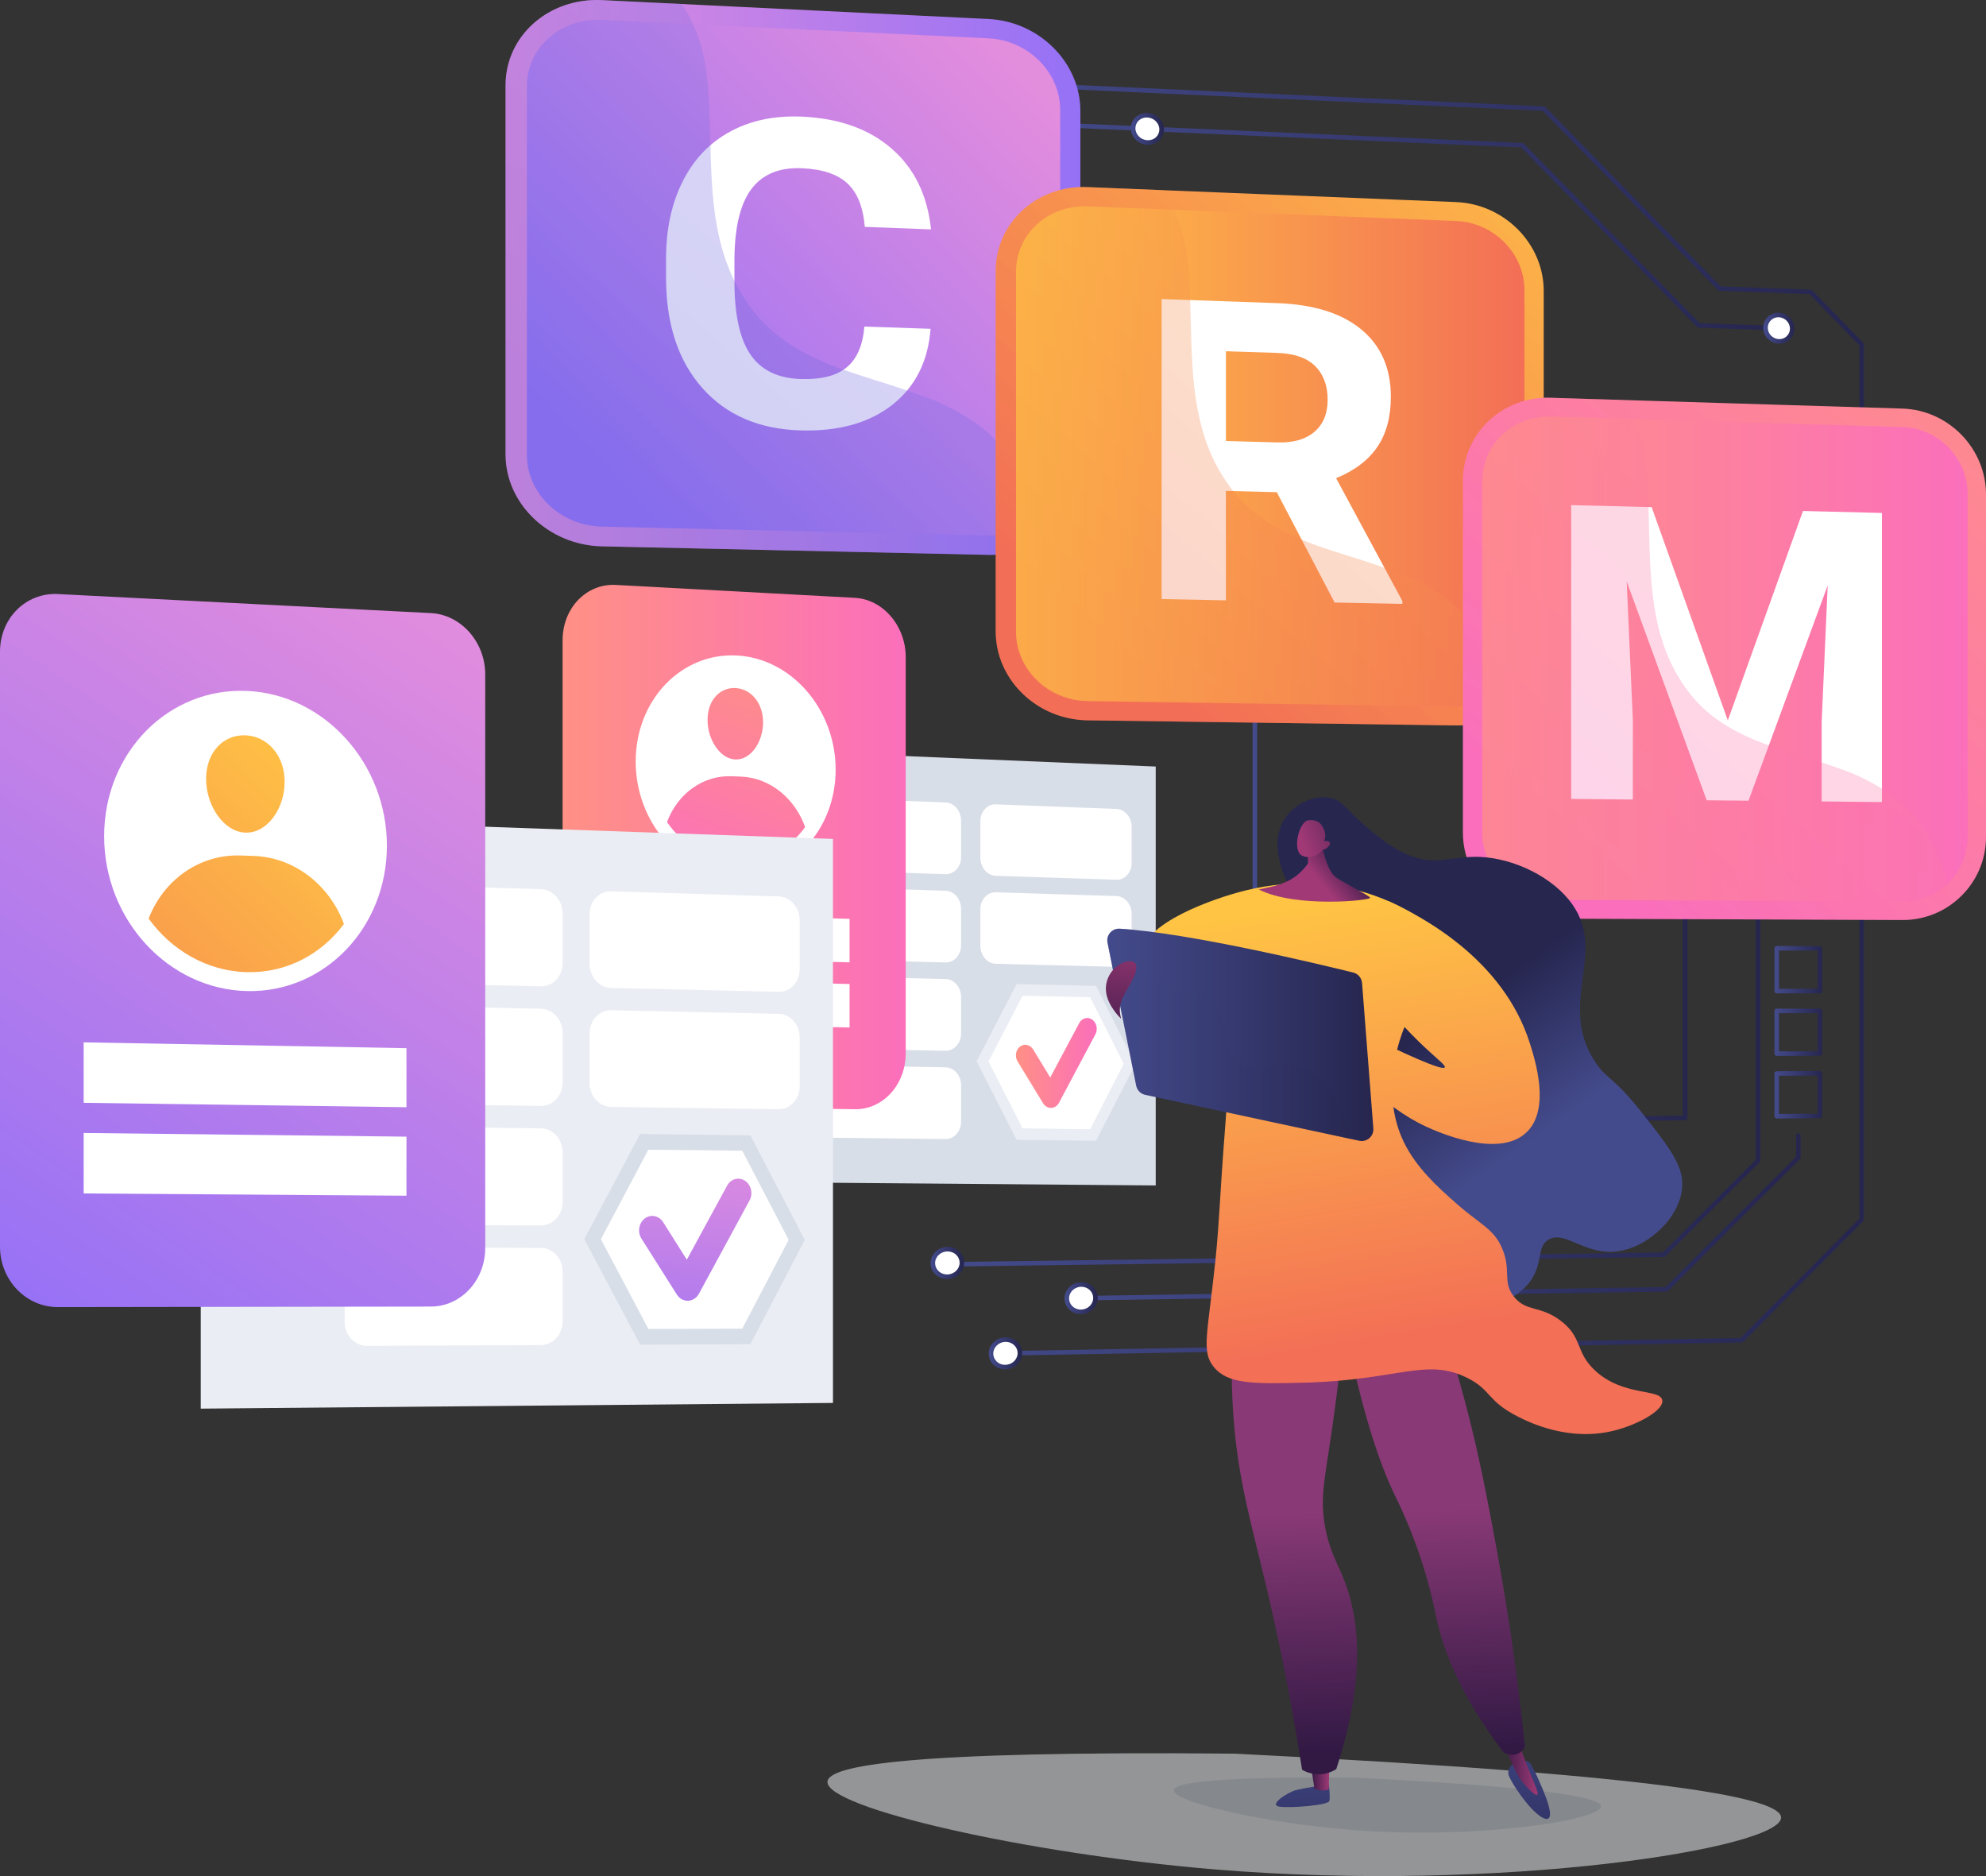 <?xml version="1.0" encoding="UTF-8"?>
<svg xmlns="http://www.w3.org/2000/svg" xmlns:xlink="http://www.w3.org/1999/xlink" viewBox="0 0 757.501 715.417">
  <rect x="0" y="0" width="757.501" height="715.417" fill="#333333" stroke="none"/>
  <defs>
    <style>.cls-1{fill:url(#linear-gradient-15);}.cls-2{fill:url(#linear-gradient-13);}.cls-3{fill:url(#linear-gradient-28);}.cls-4{fill:url(#linear-gradient-2);}.cls-5{fill:url(#linear-gradient-43);}.cls-6{fill:url(#linear-gradient-25);}.cls-7{fill:url(#linear-gradient-10);}.cls-8{fill:url(#linear-gradient-12);}.cls-9{fill:url(#linear-gradient-40);}.cls-10{fill:url(#linear-gradient-22);}.cls-10,.cls-11,.cls-12,.cls-13,.cls-14,.cls-15,.cls-16,.cls-17{mix-blend-mode:multiply;}.cls-10,.cls-11,.cls-13,.cls-16,.cls-17{opacity:.3;}.cls-18{fill:url(#linear-gradient-37);}.cls-11{fill:url(#linear-gradient-16);}.cls-19{fill:#fff;}.cls-20{fill:url(#linear-gradient-39);}.cls-12{fill:url(#linear-gradient-30);}.cls-21{fill:url(#linear-gradient-26);}.cls-22{fill:url(#linear-gradient-4);}.cls-23{fill:url(#linear-gradient-35);}.cls-24{fill:url(#linear-gradient-44);}.cls-25{fill:url(#linear-gradient-3);}.cls-26{fill:url(#linear-gradient-34);}.cls-27{fill:url(#linear-gradient-5);}.cls-28{fill:url(#linear-gradient-38);}.cls-29{fill:url(#linear-gradient-24);}.cls-30{isolation:isolate;}.cls-13{fill:url(#linear-gradient-42);}.cls-31{fill:url(#linear-gradient-33);}.cls-32{fill:url(#linear-gradient-8);}.cls-33{fill:#eaedf3;}.cls-14{fill:url(#linear-gradient-23);}.cls-34{fill:url(#linear-gradient-14);}.cls-35{fill:url(#linear-gradient-29);}.cls-36{fill:url(#linear-gradient-20);}.cls-37{fill:url(#linear-gradient-17);}.cls-38{fill:url(#linear-gradient-7);}.cls-39{fill:#d8dee8;}.cls-15{fill:url(#linear-gradient-27);}.cls-40{fill:url(#linear-gradient-9);}.cls-41{fill:url(#linear-gradient-11);}.cls-16{fill:url(#linear-gradient-19);}.cls-42{fill:url(#linear-gradient-6);}.cls-43{fill:url(#linear-gradient-36);}.cls-44{fill:url(#linear-gradient-21);}.cls-45{fill:url(#linear-gradient-45);}.cls-46{fill:url(#linear-gradient-32);}.cls-47{fill:url(#linear-gradient-41);}.cls-48{fill:url(#linear-gradient);}.cls-49{fill:url(#linear-gradient-31);}.cls-50{opacity:.5;}.cls-51{fill:url(#linear-gradient-18);}.cls-52{fill:#f4f7fa;}</style>
    <linearGradient id="linear-gradient" x1="352.021" y1="273.368" x2="710.934" y2="273.368" gradientUnits="userSpaceOnUse">
      <stop offset="0" stop-color="#444b8c"></stop>
      <stop offset=".996" stop-color="#26264f"></stop>
    </linearGradient>
    <linearGradient id="linear-gradient-2" x1="360.481" y1="393.751" x2="671.436" y2="393.751" xlink:href="#linear-gradient"></linearGradient>
    <linearGradient id="linear-gradient-3" x1="676.82" y1="369.764" x2="695.008" y2="369.764" xlink:href="#linear-gradient"></linearGradient>
    <linearGradient id="linear-gradient-4" x1="676.82" y1="393.629" x2="695.008" y2="393.629" xlink:href="#linear-gradient"></linearGradient>
    <linearGradient id="linear-gradient-5" x1="676.82" y1="417.476" x2="695.008" y2="417.476" xlink:href="#linear-gradient"></linearGradient>
    <linearGradient id="linear-gradient-6" x1="406.025" y1="464.079" x2="686.792" y2="464.079" xlink:href="#linear-gradient"></linearGradient>
    <linearGradient id="linear-gradient-7" x1="477.759" y1="341.041" x2="643.605" y2="341.041" xlink:href="#linear-gradient"></linearGradient>
    <linearGradient id="linear-gradient-8" x1="386.664" y1="86.051" x2="679.367" y2="86.051" xlink:href="#linear-gradient"></linearGradient>
    <linearGradient id="linear-gradient-9" x1="354.932" y1="481.604" x2="367.757" y2="481.604" xlink:href="#linear-gradient"></linearGradient>
    <linearGradient id="linear-gradient-10" x1="406.025" y1="495.044" x2="418.702" y2="495.044" xlink:href="#linear-gradient"></linearGradient>
    <linearGradient id="linear-gradient-11" x1="377.115" y1="516.076" x2="389.876" y2="516.076" xlink:href="#linear-gradient"></linearGradient>
    <linearGradient id="linear-gradient-12" x1="672.533" y1="125.153" x2="684.457" y2="125.153" xlink:href="#linear-gradient"></linearGradient>
    <linearGradient id="linear-gradient-13" x1="431.335" y1="49.136" x2="443.94" y2="49.136" xlink:href="#linear-gradient"></linearGradient>
    <linearGradient id="linear-gradient-14" x1="192.834" y1="105.799" x2="412.074" y2="105.799" gradientUnits="userSpaceOnUse">
      <stop offset=".004" stop-color="#e38ddd"></stop>
      <stop offset="1" stop-color="#9571f6"></stop>
    </linearGradient>
    <linearGradient id="linear-gradient-15" x1="388.438" y1="24.775" x2="226.434" y2="178.022" xlink:href="#linear-gradient-14"></linearGradient>
    <linearGradient id="linear-gradient-16" x1="433.736" y1="-44.951" x2="237.716" y2="178.851" gradientUnits="userSpaceOnUse">
      <stop offset="0" stop-color="#aa80f9"></stop>
      <stop offset=".996" stop-color="#6165d7"></stop>
    </linearGradient>
    <linearGradient id="linear-gradient-17" x1="610.956" y1="29.391" x2="421.814" y2="245.34" gradientUnits="userSpaceOnUse">
      <stop offset="0" stop-color="#ffc444"></stop>
      <stop offset=".996" stop-color="#f36f56"></stop>
    </linearGradient>
    <linearGradient id="linear-gradient-18" x1="387.532" y1="174.047" x2="581.456" y2="174.047" xlink:href="#linear-gradient-17"></linearGradient>
    <linearGradient id="linear-gradient-19" x1="612.489" y1="26.881" x2="421.647" y2="244.772" xlink:href="#linear-gradient-17"></linearGradient>
    <linearGradient id="linear-gradient-20" x1="780.847" y1="110.733" x2="597.055" y2="320.574" gradientUnits="userSpaceOnUse">
      <stop offset="0" stop-color="#ff9085"></stop>
      <stop offset="1" stop-color="#fb6fbb"></stop>
    </linearGradient>
    <linearGradient id="linear-gradient-21" x1="565.391" y1="251.31" x2="750.484" y2="251.31" xlink:href="#linear-gradient-20"></linearGradient>
    <linearGradient id="linear-gradient-22" x1="783.006" y1="107.628" x2="597.009" y2="319.987" xlink:href="#linear-gradient-20"></linearGradient>
    <linearGradient id="linear-gradient-23" x1="214.589" y1="323.009" x2="345.461" y2="323.009" xlink:href="#linear-gradient-20"></linearGradient>
    <linearGradient id="linear-gradient-24" x1="290.463" y1="249.985" x2="256.597" y2="335.329" xlink:href="#linear-gradient-20"></linearGradient>
    <linearGradient id="linear-gradient-25" x1="303.351" y1="257.483" x2="270.369" y2="340.597" xlink:href="#linear-gradient-20"></linearGradient>
    <linearGradient id="linear-gradient-26" x1="387.489" y1="405.345" x2="418.326" y2="405.345" xlink:href="#linear-gradient-20"></linearGradient>
    <linearGradient id="linear-gradient-27" x1="181.335" y1="230.441" x2="-.525" y2="500.455" xlink:href="#linear-gradient-14"></linearGradient>
    <linearGradient id="linear-gradient-28" x1="114.837" y1="276.14" x2="-41.38" y2="439.458" xlink:href="#linear-gradient-17"></linearGradient>
    <linearGradient id="linear-gradient-29" x1="140.51" y1="300.696" x2="-15.708" y2="464.014" gradientUnits="userSpaceOnUse">
      <stop offset="0" stop-color="#ffc444"></stop>
      <stop offset=".155" stop-color="#fdb747"></stop>
      <stop offset=".996" stop-color="#f36f56"></stop>
    </linearGradient>
    <linearGradient id="linear-gradient-30" x1="268.533" y1="432.356" x2="256.916" y2="535.249" xlink:href="#linear-gradient-14"></linearGradient>
    <linearGradient id="linear-gradient-31" x1="494.91" y1="649.976" x2="499.672" y2="735.692" xlink:href="#linear-gradient"></linearGradient>
    <linearGradient id="linear-gradient-32" x1="499.904" y1="677.464" x2="507.035" y2="677.464" gradientUnits="userSpaceOnUse">
      <stop offset="0" stop-color="#311944"></stop>
      <stop offset="1" stop-color="#a03976"></stop>
    </linearGradient>
    <linearGradient id="linear-gradient-33" x1="581.101" y1="645.188" x2="585.862" y2="730.903" xlink:href="#linear-gradient"></linearGradient>
    <linearGradient id="linear-gradient-34" x1="572.309" y1="673.067" x2="586.491" y2="673.067" xlink:href="#linear-gradient-32"></linearGradient>
    <linearGradient id="linear-gradient-35" x1="496.077" y1="668.875" x2="493.696" y2="576.812" gradientUnits="userSpaceOnUse">
      <stop offset="0" stop-color="#311944"></stop>
      <stop offset="1" stop-color="#893976"></stop>
    </linearGradient>
    <linearGradient id="linear-gradient-36" x1="549.013" y1="667.506" x2="546.632" y2="575.443" xlink:href="#linear-gradient-35"></linearGradient>
    <linearGradient id="linear-gradient-37" x1="581.51" y1="437.056" x2="548.176" y2="389.834" xlink:href="#linear-gradient"></linearGradient>
    <linearGradient id="linear-gradient-38" x1="517.2" y1="341.66" x2="544.713" y2="509.914" xlink:href="#linear-gradient-17"></linearGradient>
    <linearGradient id="linear-gradient-39" x1="545.537" y1="337.026" x2="573.05" y2="505.281" xlink:href="#linear-gradient-17"></linearGradient>
    <linearGradient id="linear-gradient-40" x1="539.846" y1="337.957" x2="567.359" y2="506.211" xlink:href="#linear-gradient-17"></linearGradient>
    <linearGradient id="linear-gradient-41" x1="422.339" y1="394.623" x2="523.838" y2="394.623" xlink:href="#linear-gradient"></linearGradient>
    <linearGradient id="linear-gradient-42" x1="422.339" y1="394.23" x2="515.248" y2="394.23" xlink:href="#linear-gradient"></linearGradient>
    <linearGradient id="linear-gradient-43" x1="421.118" y1="405.868" x2="431.435" y2="353.222" xlink:href="#linear-gradient-32"></linearGradient>
    <linearGradient id="linear-gradient-44" x1="-149.994" y1="143.712" x2="-155.55" y2="158.526" gradientTransform="translate(718.899 279.051) rotate(30.311)" xlink:href="#linear-gradient-32"></linearGradient>
    <linearGradient id="linear-gradient-45" x1="-151.886" y1="124.96" x2="-170.668" y2="148.24" gradientTransform="translate(718.899 279.051) rotate(30.311)" xlink:href="#linear-gradient-32"></linearGradient>
  </defs>
  <g class="cls-30">
    <g id="Layer_1">
      <g id="AI-Driven_CRM">
        <g class="cls-50">
          <path class="cls-52" d="M470.842,668.724c-125.264-1.141-154.693,4.6-155.231,10.653-.886,9.976,76.091,27.533,147.621,33.481,109.364,9.094,216.325-8.09,216.105-19.784-.131-6.945-38.136-15.902-208.495-24.35Z"></path>
          <path class="cls-39" d="M517.268,677.908c-56.114-.511-69.297,2.061-69.537,4.772-.397,4.469,34.086,12.334,66.129,14.998,48.991,4.074,96.906-3.624,96.807-8.863-.059-3.111-17.084-7.124-93.398-10.908Z"></path>
        </g>
        <path class="cls-48" d="M383.5,516.944c-.472,0-.859-.378-.868-.852-.009-.479.373-.875.853-.884l280.432-5.007,45.281-45.515V131.712l-19.016-19.539-34.312-1.259c-.222-.008-.433-.101-.589-.261l-66.859-68.388-235.572-10.739c-.479-.022-.85-.428-.828-.907.023-.478.437-.834.907-.828l235.914,10.755c.22.01.428.103.581.261l66.856,68.385,34.313,1.258c.223.008.434.102.59.262l19.505,20.041c.158.162.246.379.246.605v333.686c0,.23-.091.45-.253.612l-45.782,46.018c-.159.16-.375.252-.6.256l-280.785,5.013h-.015Z"></path>
        <path class="cls-4" d="M361.349,482.995c-.474,0-.862-.381-.868-.856-.007-.479.377-.873.856-.88l272.861-3.647,35.501-35.384v-136.854c0-.479.389-.868.868-.868s.868.389.868.868v137.214c0,.231-.092.452-.255.615l-36.005,35.887c-.159.159-.375.25-.601.253l-273.214,3.652h-.012Z"></path>
        <path class="cls-25" d="M694.14,378.788h0l-16.451-.004c-.479,0-.868-.389-.868-.868v-16.309c0-.231.092-.452.255-.615.163-.163.384-.254.613-.254h.002l16.451.041c.479.001.866.389.866.868v16.273c0,.23-.092.451-.254.614-.163.163-.384.254-.614.254ZM678.556,377.048l14.715.004v-14.539l-14.715-.036v14.571Z"></path>
        <path class="cls-22" d="M677.688,402.658c-.23,0-.45-.091-.613-.253-.164-.163-.255-.384-.255-.615v-16.309c0-.479.389-.868.867-.868l16.451-.013h.001c.23,0,.451.091.613.254.163.163.255.384.255.614v16.273c0,.478-.387.867-.865.868l-16.451.049h-.003ZM694.14,401.741h.007-.007ZM678.556,386.348v14.571l14.715-.044v-14.539l-14.715.011Z"></path>
        <path class="cls-27" d="M677.688,426.532c-.229,0-.449-.091-.612-.252-.164-.163-.256-.385-.256-.616v-16.309c0-.478.386-.866.864-.868l16.451-.066h.004c.23,0,.45.091.613.253.164.163.255.384.255.615v16.273c0,.477-.386.865-.863.868l-16.451.103h-.005ZM694.14,425.561h.007-.007ZM678.556,410.219v14.571l14.715-.092v-14.539l-14.715.059Z"></path>
        <path class="cls-42" d="M406.893,495.995c-.474,0-.861-.38-.868-.855-.007-.479.375-.874.855-.881l228.385-3.461,49.791-49.722v-8.043c0-.479.389-.868.868-.868s.868.389.868.868v8.403c0,.23-.092.452-.255.614l-50.294,50.225c-.159.159-.375.25-.6.254l-228.736,3.466h-.013Z"></path>
        <path class="cls-38" d="M478.627,428.259c-.229,0-.449-.091-.612-.252-.164-.163-.256-.385-.256-.616v-172.7c0-.233.093-.456.259-.619.167-.163.405-.253.624-.249l164.11,2.727c.474.008.854.394.854.868v168.939c0,.477-.386.865-.862.868l-164.11,1.035h-.006ZM479.495,255.573v170.944l162.374-1.024v-167.222l-162.374-2.698ZM642.736,426.356h.007-.007Z"></path>
        <path class="cls-32" d="M678.5,126.021c-.01,0-.02,0-.031-0l-30.542-1.061c-.223-.008-.434-.101-.59-.26l-67.137-68.471-192.706-8.413c-.479-.021-.851-.426-.83-.905.02-.479.428-.842.905-.829l193.048,8.428c.22.009.428.102.582.259l67.134,68.467,30.195,1.049c.479.017.854.419.838.898-.016.469-.402.838-.867.838Z"></path>
        <path class="cls-19" d="M366.889,481.53c0,2.901-2.479,5.288-5.54,5.331-3.063.043-5.548-2.278-5.548-5.183s2.485-5.292,5.548-5.331c3.061-.039,5.54,2.282,5.54,5.183Z"></path>
        <path class="cls-40" d="M361.264,487.729c-1.736,0-3.349-.65-4.553-1.837-1.147-1.132-1.78-2.629-1.78-4.215,0-3.373,2.873-6.154,6.406-6.199,1.756-.01,3.419.631,4.641,1.839,1.147,1.131,1.778,2.628,1.778,4.213,0,3.369-2.869,6.149-6.396,6.199-.033 0-.065.001-.097.001ZM361.425,477.214c-.022,0-.044,0-.066 0-2.587.033-4.692,2.035-4.692,4.463,0,1.118.448,2.176,1.262,2.979.892.879,2.071,1.352,3.406,1.336,2.583-.036,4.684-2.038,4.684-4.463,0-1.117-.448-2.175-1.261-2.977-.876-.864-2.058-1.339-3.335-1.339Z"></path>
        <path class="cls-19" d="M417.834,494.961c0,2.882-2.446,5.257-5.466,5.305-3.022.048-5.474-2.253-5.474-5.139s2.452-5.261,5.474-5.305c3.02-.044,5.466,2.257,5.466,5.139Z"></path>
        <path class="cls-7" d="M412.272,501.134c-1.703,0-3.289-.639-4.474-1.806-1.144-1.125-1.773-2.618-1.773-4.202,0-3.354,2.839-6.122,6.33-6.173,1.718-.021,3.368.617,4.577,1.808,1.142,1.125,1.77,2.616,1.77,4.199,0,3.349-2.836,6.118-6.321,6.173-.036 0-.073.001-.108.001ZM412.452,490.689c-.024,0-.048 0-.073.001-2.547.037-4.618,2.027-4.618,4.437,0,1.115.446,2.168,1.255,2.965.876.863,2.068,1.321,3.337,1.306,2.543-.04,4.612-2.03,4.612-4.437,0-1.114-.445-2.167-1.253-2.962-.858-.846-2.013-1.309-3.26-1.309Z"></path>
        <path class="cls-19" d="M389.008,515.977c0,2.893-2.465,5.284-5.508,5.34-3.045.057-5.516-2.246-5.516-5.143s2.471-5.288,5.516-5.34c3.043-.052,5.508,2.251,5.508,5.144Z"></path>
        <path class="cls-41" d="M383.387,522.187c-1.712,0-3.304-.639-4.495-1.807-1.146-1.126-1.778-2.619-1.778-4.205,0-3.363,2.857-6.148,6.369-6.208,1.764-.025,3.398.613,4.616,1.81,1.145,1.125,1.775,2.617,1.775,4.202,0,3.358-2.853,6.143-6.36,6.208-.043.001-.085.001-.128.001ZM383.602,511.701c-.029,0-.058,0-.088.001-2.571.044-4.663,2.05-4.663,4.472,0,1.117.447,2.17,1.258,2.966.885.868,2.053,1.339,3.374,1.309,2.567-.048,4.656-2.054,4.656-4.472,0-1.115-.446-2.168-1.256-2.964-.863-.848-2.026-1.313-3.282-1.313Z"></path>
        <path class="cls-19" d="M683.59,125.33c0,2.781-2.278,4.958-5.09,4.862-2.814-.096-5.098-2.431-5.098-5.216s2.283-4.962,5.098-4.862c2.812.1,5.09,2.435,5.09,5.216Z"></path>
        <path class="cls-8" d="M678.679,131.064c-.07,0-.14-.002-.21-.004-3.273-.112-5.936-2.841-5.936-6.084,0-1.573.617-3.036,1.738-4.118,1.137-1.097,2.661-1.664,4.259-1.612,3.268.116,5.928,2.845,5.928,6.084,0,1.572-.616,3.033-1.735,4.115-1.084,1.048-2.513,1.619-4.043,1.619ZM678.313,120.978c-1.076,0-2.078.398-2.836,1.129-.778.752-1.207,1.77-1.207,2.868,0,2.318,1.911,4.269,4.26,4.349,1.128.041,2.195-.362,2.987-1.129.778-.751,1.206-1.769,1.206-2.866,0-2.315-1.908-4.265-4.253-4.348-.052-.002-.104-.003-.156-.003Z"></path>
        <path class="cls-19" d="M443.072,49.374c0,2.872-2.43,5.096-5.43,4.968-3.002-.129-5.438-2.566-5.438-5.442s2.436-5.1,5.438-4.967c3,.133,5.43,2.569,5.43,5.442Z"></path>
        <path class="cls-2" d="M437.894,55.215c-.097,0-.193-.002-.29-.006-3.457-.149-6.269-2.979-6.269-6.31,0-1.587.631-3.065,1.776-4.16,1.209-1.156,2.828-1.75,4.569-1.674,3.452.153,6.26,2.984,6.26,6.309,0,1.585-.63,3.062-1.774,4.158-1.139,1.092-2.647,1.684-4.272,1.684ZM437.383,44.794c-1.175,0-2.259.422-3.071,1.199-.8.765-1.241,1.797-1.241,2.906,0,2.413,2.067,4.466,4.607,4.575,1.256.047,2.424-.371,3.287-1.196.798-.765,1.238-1.796,1.238-2.904,0-2.41-2.063-4.462-4.601-4.574-.073-.003-.147-.005-.22-.005Z"></path>
        <path class="cls-34" d="M229.575,208.34c-20.216-.446-36.741-16.174-36.741-35.058V32.503C192.834,13.618,209.359-.939,229.575.047l147.465,7.196c19.357.945,35.033,16.642,35.033,34.998v136.832c0,18.355-15.676,32.943-35.033,32.516l-147.465-3.25Z"></path>
        <path class="cls-1" d="M377.04,14.621l-147.465-7.053c-15.772-.754-28.605,10.57-28.605,25.296v140.632c0,14.726,12.833,26.96,28.605,27.323l147.465,3.392c15.119.348,27.332-10.999,27.332-25.342V41.899c0-14.343-12.213-26.555-27.332-27.278Z"></path>
        <path class="cls-19" d="M354.936,125.379c-.952,12.423-5.808,22.079-14.583,28.98-8.797,6.917-20.421,10.179-34.896,9.774-15.896-.445-28.445-5.841-37.617-16.206-9.193-10.388-13.797-24.424-13.797-42.087v-7.167c0-11.274,2.123-21.123,6.367-29.541,4.239-8.407,10.289-14.735,18.142-18.98,7.835-4.237,16.92-6.127,27.245-5.678,14.249.62,25.689,4.706,34.345,12.245,8.636,7.523,13.619,17.772,14.961,30.753l-25.25-.964c-.62-7.52-2.83-13.043-6.635-16.575-3.808-3.533-9.613-5.462-17.422-5.782-8.507-.348-14.886,2.263-19.124,7.837-4.244,5.582-6.425,14.419-6.538,26.506v8.829c0,12.628,2.038,21.924,6.111,27.883,4.068,5.954,10.476,9.061,19.211,9.328,7.866.24,13.728-1.27,17.593-4.531,3.86-3.256,6.071-8.41,6.635-15.463l25.251.839Z"></path>
        <path class="cls-11" d="M393.093,188.709c-2.56-7.213-6.722-13.802-11.503-18.975-5.208-5.635-8.748-8.339-15.331-12.087-6.761-3.849-10.465-5.266-17.675-7.817-6.978-2.469-14.082-4.614-21.15-6.901-14.692-4.752-28.902-10.868-38.887-22.832-21.125-25.316-16.127-57.569-18.502-87.017-.609-7.554-1.969-15.36-5.343-23.093-1.325-3.037-2.913-5.824-4.699-8.454L229.575.047c-20.216-.987-36.741,13.571-36.741,32.455v140.779c0,18.885,16.525,34.612,36.741,35.058l147.465,3.25c7.665.169,14.745-2.022,20.507-5.858-1.179-5.744-2.482-11.463-4.455-17.022Z"></path>
        <path class="cls-37" d="M414.79,274.683c-19.264-.267-35.009-15.481-35.009-33.914V103.356c0-18.433,15.745-32.79,35.009-32.008l140.594,5.709c18.465.75,33.42,15.943,33.42,33.871v133.651c0,17.928-14.955,32.307-33.42,32.052l-140.594-1.946Z"></path>
        <path class="cls-51" d="M555.383,84.262l-140.594-5.573c-15.03-.596-27.257,10.573-27.257,24.947v137.274c0,14.375,12.227,26.209,27.257,26.432l140.594,2.082c14.422.214,26.073-10.971,26.073-24.98V110.661c0-14.009-11.651-25.828-26.073-26.399Z"></path>
        <path class="cls-19" d="M486.999,187.689l-19.415-.496v41.741l-24.512-.49v-114.395l44.089,1.548c13.91.488,24.603,3.849,32.109,10.072,7.49,6.212,11.229,14.748,11.229,25.621,0,7.715-1.722,14.098-5.169,19.154-3.45,5.062-8.686,9.029-15.712,11.904l25.284,46.846v1.087l-25.848-.517-22.055-42.075ZM467.584,168.163l19.658.551c6.098.171,10.813-1.191,14.152-4.086,3.334-2.891,5.001-6.959,5.001-12.206,0-5.349-1.572-9.606-4.718-12.773-3.149-3.168-7.986-4.86-14.515-5.073l-19.577-.638v34.223Z"></path>
        <path class="cls-16" d="M570.696,254.15c-2.442-7.024-6.412-13.424-10.973-18.435-4.968-5.459-8.344-8.07-14.623-11.675-6.448-3.702-9.98-5.054-16.857-7.484-6.654-2.351-13.429-4.386-20.169-6.559-14.008-4.515-27.557-10.365-37.076-21.962-20.138-24.535-15.373-56.069-17.638-84.799-.581-7.37-1.877-14.979-5.093-22.499-1.263-2.953-2.777-5.66-4.479-8.212l-28.999-1.177c-19.264-.782-35.009,13.575-35.009,32.008v137.414c0,18.433,15.745,33.648,35.009,33.914l140.594,1.946c7.311.101,14.065-2.098,19.562-5.892-1.124-5.6-2.367-11.175-4.25-16.588Z"></path>
        <path class="cls-36" d="M591.395,350.288c-18.378-.073-33.397-14.78-33.397-32.782v-134.205c0-18.003,15.019-32.187,33.397-31.622l134.192,4.126c17.632.542,31.915,15.235,31.915,32.756v130.614c0,17.521-14.283,31.719-31.915,31.648l-134.192-.535Z"></path>
        <path class="cls-44" d="M725.586,162.846l-134.192-3.996c-14.338-.427-26.003,10.607-26.003,24.646v134.072c0,14.04,11.664,25.479,26.003,25.55l134.192.664c13.772.068,24.898-10.975,24.898-24.666v-130.74c0-13.691-11.126-25.12-24.898-25.53Z"></path>
        <path class="cls-19" d="M629.976,193.392l29.048,81.335,28.667-79.877,30.119.761v110.243l-22.988-.233v-30.23l2.298-52.132-30.214,82.079-15.937-.162-30.519-83.482,2.345,52.668v30.528l-23.513-.239v-112.035l30.693.775Z"></path>
        <path class="cls-10" d="M740.208,328.706c-2.332-6.84-6.123-13.055-10.478-17.907-4.744-5.285-7.967-7.804-13.962-11.264-6.157-3.553-9.529-4.84-16.094-7.146-6.353-2.232-12.82-4.153-19.255-6.209-13.372-4.272-26.304-9.853-35.389-21.087-19.218-23.766-14.671-54.619-16.832-82.661-.554-7.193-1.791-14.613-4.86-21.926-1.205-2.872-2.65-5.5-4.274-7.976l-27.669-.851c-18.378-.565-33.397,13.619-33.397,31.622v134.205c0,18.003,15.019,32.709,33.397,32.782l134.192.535c6.981.028,13.431-2.187,18.68-5.948-1.074-5.462-2.261-10.898-4.059-16.169Z"></path>
        <polygon class="cls-39" points="440.815 452.048 268.423 450.64 268.423 285.112 440.815 292.308 440.815 452.048"></polygon>
        <path class="cls-19" d="M360.627,305.995l-47.272-1.807c-3.349-.128-6.068,2.781-6.068,6.497v14.195c0,3.716,2.719,6.818,6.068,6.927l47.272,1.54c3.28.107,5.936-2.783,5.936-6.455v-14.023c0-3.671-2.656-6.749-5.936-6.874Z"></path>
        <path class="cls-19" d="M360.627,339.666l-47.272-1.478c-3.349-.105-6.068,2.823-6.068,6.539v14.195c0,3.716,2.719,6.799,6.068,6.885l47.272,1.21c3.28.084,5.936-2.825,5.936-6.496v-14.023c0-3.671-2.656-6.731-5.936-6.833Z"></path>
        <path class="cls-19" d="M360.627,407.007l-47.272-.82c-3.349-.058-6.068,2.908-6.068,6.624v14.195c0,3.716,2.719,6.761,6.068,6.8l47.272.553c3.28.038,5.936-2.907,5.936-6.579v-14.023c0-3.671-2.656-6.693-5.936-6.75Z"></path>
        <path class="cls-19" d="M360.627,373.337l-47.272-1.149c-3.349-.081-6.068,2.865-6.068,6.581v14.195c0,3.716,2.719,6.78,6.068,6.843l47.272.881c3.28.061,5.936-2.866,5.936-6.537v-14.023c0-3.671-2.656-6.712-5.936-6.792Z"></path>
        <path class="cls-19" d="M425.847,308.488l-46-1.758c-3.259-.125-5.904,2.746-5.904,6.412v14.002c0,3.666,2.645,6.724,5.904,6.83l46,1.498c3.192.104,5.777-2.748,5.777-6.37v-13.834c0-3.622-2.585-6.657-5.777-6.779Z"></path>
        <path class="cls-19" d="M425.847,341.704l-46-1.438c-3.259-.102-5.904,2.787-5.904,6.453v14.002c0,3.666,2.645,6.705,5.904,6.789l46,1.178c3.192.082,5.777-2.789,5.777-6.41v-13.834c0-3.622-2.585-6.639-5.777-6.739Z"></path>
        <path class="cls-14" d="M326.06,422.99l-91.175-1.271c-11.189-.156-20.297-10.201-20.297-22.436v-155.174c0-12.235,9.108-21.661,20.297-21.057l91.175,4.92c10.734.579,19.401,10.705,19.401,22.618v151.099c0,11.913-8.667,21.45-19.401,21.301Z"></path>
        <path class="cls-19" d="M318.735,293.492c0,23.022-16.869,41.147-37.839,40.478-21.151-.675-38.431-20.181-38.431-43.563s17.28-41.49,38.431-40.454c20.97,1.028,37.839,20.517,37.839,43.539Z"></path>
        <path class="cls-29" d="M291.055,275.445c0,7.507-4.727,14.41-10.57,14.171-5.857-.24-10.615-7.562-10.615-15.101s4.758-12.415,10.615-12.143c5.843.272,10.57,5.566,10.57,13.073Z"></path>
        <path class="cls-6" d="M282.638,296.146l-3.486-.138c-11.191-.443-20.798,6.818-24.734,17.485,6.155,8.911,15.741,14.827,26.478,15.181,10.691.353,20.157-4.888,26.197-13.291-3.859-10.849-13.329-18.797-24.454-19.237Z"></path>
        <polygon class="cls-19" points="324.046 366.974 236.974 364.76 236.974 347.883 324.046 350.392 324.046 366.974"></polygon>
        <polygon class="cls-19" points="324.046 391.82 236.974 390.05 236.974 373.173 324.046 375.239 324.046 391.82"></polygon>
        <polygon class="cls-33" points="418.047 375.977 387.771 375.249 372.489 404.69 387.771 434.676 418.047 435.03 433.043 405.772 418.047 375.977"></polygon>
        <polygon class="cls-19" points="390.034 430.29 377.04 404.771 390.034 379.716 415.811 380.312 428.597 405.692 415.811 430.615 390.034 430.29"></polygon>
        <path class="cls-21" d="M400.808,422.493c-1.18-.017-2.291-.685-2.967-1.796l-9.705-15.93c-1.142-1.875-.733-4.413.913-5.669,1.644-1.253,3.902-.751,5.042,1.124l6.489,10.671,11.077-20.78c1.017-1.906,3.22-2.489,4.921-1.304,1.7,1.185,2.255,3.689,1.242,5.594l-13.914,26.148c-.628,1.18-1.748,1.911-2.974,1.941-.042.001-.083.001-.124.001Z"></path>
        <polygon class="cls-33" points="317.706 534.985 76.565 537.163 76.565 311.463 317.706 319.911 317.706 534.985"></polygon>
        <path class="cls-19" d="M206.296,339.077l-66.292-2.016c-4.714-.143-8.543,3.836-8.543,8.889v19.3c0,5.053,3.828,9.237,8.543,9.346l66.292,1.524c4.583.105,8.292-3.839,8.292-8.809v-18.983c0-4.97-3.709-9.112-8.292-9.251Z"></path>
        <path class="cls-19" d="M206.296,384.678l-66.292-1.411c-4.714-.1-8.543,3.914-8.543,8.967v19.3c0,5.053,3.828,9.202,8.543,9.268l66.292.919c4.583.064,8.292-3.915,8.292-8.884v-18.983c0-4.97-3.709-9.078-8.292-9.175Z"></path>
        <path class="cls-19" d="M206.296,475.879l-66.292-.2c-4.714-.014-8.543,4.07-8.543,9.123v19.3c0,5.053,3.828,9.133,8.543,9.112l66.292-.292c4.583-.02,8.292-4.066,8.292-9.036v-18.983c0-4.97-3.709-9.01-8.292-9.024Z"></path>
        <path class="cls-19" d="M206.296,430.279l-66.292-.805c-4.714-.057-8.543,3.992-8.543,9.045v19.3c0,5.053,3.828,9.168,8.543,9.19l66.292.313c4.583.022,8.292-3.99,8.292-8.96v-18.983c0-4.97-3.709-9.044-8.292-9.099Z"></path>
        <path class="cls-19" d="M297.008,341.836l-63.89-1.943c-4.542-.138-8.231,3.77-8.231,8.73v18.944c0,4.96,3.688,9.066,8.231,9.17l63.89,1.469c4.418.102,7.994-3.773,7.994-8.652v-18.639c0-4.88-3.576-8.944-7.994-9.079Z"></path>
        <path class="cls-19" d="M297.008,386.608l-63.89-1.359c-4.542-.097-8.231,3.845-8.231,8.805v18.944c0,4.96,3.688,9.032,8.231,9.095l63.89.885c4.418.061,7.994-3.846,7.994-8.725v-18.639c0-4.88-3.576-8.912-7.994-9.006Z"></path>
        <path class="cls-15" d="M164.371,498.239l-142.293.207c-12.17.018-22.078-10.313-22.078-23.074v-226.863c0-12.761,9.908-22.6,22.078-21.979l142.293,7.267c11.457.585,20.707,11.034,20.707,23.341v218.787c0,12.307-9.25,22.297-20.707,22.314Z"></path>
        <path class="cls-19" d="M147.571,322.482c0,31.275-23.749,56.103-53.355,55.448-29.953-.663-54.494-27.101-54.494-59.044s24.541-56.744,54.494-55.41c29.606,1.319,53.355,27.731,53.355,59.006Z"></path>
        <path class="cls-3" d="M108.571,298.139c0,10.219-6.676,19.653-14.935,19.372-8.286-.281-15.023-10.227-15.023-20.506s6.737-16.95,15.023-16.608c8.259.341,14.935,7.524,14.935,17.743Z"></path>
        <path class="cls-35" d="M96.68,326.388l-4.93-.159c-15.84-.511-29.46,9.477-35.047,24.074,8.733,12.095,22.319,20.054,37.513,20.412,15.104.356,28.459-6.884,36.97-18.375-5.437-14.715-18.793-25.445-34.506-25.951Z"></path>
        <polygon class="cls-19" points="155.036 422.223 31.911 420.546 31.911 397.48 155.036 399.707 155.036 422.223"></polygon>
        <polygon class="cls-19" points="155.036 455.963 31.911 455.11 31.911 432.043 155.036 433.446 155.036 455.963"></polygon>
        <polygon class="cls-39" points="286.205 432.928 244.155 432.431 222.858 472.515 244.155 512.755 286.205 512.57 306.964 472.825 286.205 432.928"></polygon>
        <polygon class="cls-19" points="247.304 506.778 229.206 472.538 247.304 438.432 283.106 438.812 300.814 472.803 283.106 506.663 247.304 506.778"></polygon>
        <path class="cls-12" d="M262.285,496.018c-1.64.002-3.183-.878-4.123-2.364l-13.499-21.331c-1.59-2.513-1.02-5.952,1.271-7.678,2.288-1.724,5.428-1.086,7.014,1.425l9.019,14.289,15.377-28.254c1.41-2.59,4.465-3.414,6.824-1.844,2.356,1.569,3.126,4.936,1.721,7.523l-19.302,35.549c-.872,1.606-2.427,2.616-4.13,2.682-.058.002-.115.003-.172.003Z"></path>
        <path class="cls-49" d="M506.839,680.455s.596,4.738.196,6.326c-.4,1.588-14.177,2.735-18.853,2.183-4.676-.552,2.785-5.329,5.765-6.225,2.979-.896,12.892-2.284,12.892-2.284Z"></path>
        <path class="cls-46" d="M499.904,672.551l1.452,9.506s3.703,1.665,5.483.02l.196-9.951-7.131.425Z"></path>
        <path class="cls-31" d="M577.567,672.126s-2.923,2.169-2.144,4.767c.779,2.598,7.6,13.007,12.461,15.961,4.861,2.955,3.337-3.201,1.923-7.034-1.415-3.834-5.029-12.278-6.44-13.694-1.411-1.415-5.8,0-5.8,0Z"></path>
        <path class="cls-26" d="M572.309,661.682c1.413,3.939,2.772,7.177,3.835,9.566,2.352,5.284,3.638,7.267,5.093,8.986,1.27,1.497,4.275,4.692,5.083,4.16.821-.539-1.379-4.424-5.617-15.8-.616-1.651-2.559-6.912-2.559-6.912h-5.835Z"></path>
        <path class="cls-23" d="M471.053,497.099c-1.008,9.9-1.976,25.266-.529,43.916,1.885,24.298,6.744,39.673,12.836,65.58,3.724,15.833,8.741,39.135,13.282,68.279,1.054.603,4.153,2.189,8.143,1.597,2.234-.332,3.905-1.22,4.892-1.858,11.913-36.403,8.395-58.961,2.645-73.016-2.45-5.991-5.422-10.717-7.01-19.927-2.101-12.184.497-18.995,4.202-47.218,2.641-20.116,2.184-23.225.427-26.242-7.024-12.062-28.509-11.826-38.889-11.111Z"></path>
        <path class="cls-43" d="M512.058,501.332c7.298,37.689,14.461,57.484,19.881,68.68,1.337,2.761,5.797,11.669,10.013,24.441,3.733,11.305,5.288,19.621,6.085,23.281,2.516,11.553,8.735,28.421,25.467,50.545.209.122,3.062,1.736,5.789.298,1.38-.729,2.069-1.89,2.342-2.43-2.187-21.153-4.698-38.928-6.878-52.646-.457-2.877-2.471-15.466-5.63-32.097-1.236-6.509-3.047-16.045-5.217-25.84-2.701-12.198-6.843-28.792-13.228-48.676-12.875-1.852-25.75-3.703-38.624-5.556Z"></path>
        <path class="cls-18" d="M505.841,352.257c-4.139-3.826-12.057-8.236-16.028-18.488-1.196-3.086-5.431-14.021.817-22.385,3.708-4.965,10.596-8.337,16.667-7.143,5.188,1.02,5.999,4.633,14.815,11.905,3.431,2.83,8.947,7.38,15.085,9.909,10.517,4.334,16.835.256,27.394.721,12.971.572,28.039,7.811,35.299,18.338,12.886,18.683-5.78,37.636,8.333,59.524,4.625,7.171,6.904,5.563,17.857,19.444,10.968,13.9,16.452,20.849,15.476,29.365-1.354,11.819-14.085,23.11-26.073,23.878-11.711.75-19.155-8.463-25.117-4.433-4.243,2.868-1.817,8.446-6.324,15.15-5.81,8.643-17.229,10.366-19.073,10.643-17.117,2.582-40.197-17.49-50-41.27-17.676-42.882,13.374-84.36-9.127-105.159Z"></path>
        <path class="cls-28" d="M435.603,364.162c-.116-11.97,27.074-21.536,39.516-24.617,19.353-4.795,34.85-1.784,38.615-.988,24.136,5.114,39.167,19.597,44.825,25.684-4.633,3.017-17.417,12.221-23.749,29.683-1.97,5.433-7.79,24.006.533,41.403,4.796,10.024,13.279,17.55,19.722,23.267,9.664,8.573,14.669,9.891,17.909,17.572,3.528,8.364-.027,12.443,4.355,18.169,4.706,6.149,10.219,3.291,18.195,9.51,8.171,6.369,5.263,11.612,12.698,18.651,10.804,10.227,25.127,6.906,25.794,11.508.574,3.959-9.605,9.33-18.254,11.508-17.127,4.314-32.066-2.927-36.508-5.159-12.299-6.179-10.175-10.178-19.551-14.889-15.702-7.887-26.432.89-62.195,1.794-19.366.49-29.159.6-34.524-5.952-4.899-5.985-2.324-12.55.616-40.842,1.399-13.466,1.904-27.011,2.936-40.509,2.917-38.184,3.006-41.544.416-46.824-9.277-18.912-31.245-18.226-31.349-28.968Z"></path>
        <g class="cls-17">
          <path class="cls-20" d="M608.222,522.495c-7.436-7.039-4.528-12.282-12.698-18.651-7.976-6.219-13.489-3.361-18.195-9.51-4.382-5.726-.826-9.804-4.355-18.169-3.24-7.681-8.245-8.998-17.909-17.572-6.443-5.717-14.927-13.242-19.722-23.267-8.323-17.397-2.503-35.97-.533-41.403,6.331-17.462,19.116-26.666,23.749-29.683-.446-.481-.972-1.028-1.535-1.604-30.523,4.195-48.32,21.831-50.521,27.054-5.088,12.072,2.967,16.507,3.175,51.324.099,16.642-1.696,23.213,3.703,30.159,6.176,7.944,13.292,5.486,22.222,15.873,6.862,7.98,5.763,13.039,12.169,16.402,6.889,3.615,11.277-.598,19.048,1.059,12.981,2.768,15.757,17.736,24.338,25.925,6.49,6.192,18.488,10.522,42.151,5.875.547-.797.812-1.575.706-2.304-.667-4.602-14.99-1.281-25.794-11.508Z"></path>
        </g>
        <path class="cls-9" d="M515.762,399.083c-3.245,6.89,11.665,22.938,28.237,30.558,3.376,1.553,27.623,12.702,38.43,1.981,8.93-8.859,3.166-27.177,1.109-33.716-10.102-32.112-41.129-48.447-54.131-54.339-9.704,24.264-3.989,35.075-1.739,38.452,2.35,3.526,8.908,10.934,15.873,17.46,4.899,4.59,7.95,6.823,7.54,7.54-.51.891-6.253-.792-28.559-11.649-2.586.419-5.65,1.36-6.758,3.713Z"></path>
        <path class="cls-47" d="M422.429,359.497l10.944,54.505c.351,1.747,1.704,3.118,3.446,3.492l81.607,17.514c2.925.628,5.629-1.737,5.397-4.719l-4.307-55.433c-.149-1.924-1.512-3.533-3.386-3.995-12.945-3.195-62.772-15.16-89.051-16.715-2.935-.174-5.23,2.468-4.651,5.351Z"></path>
        <path class="cls-13" d="M495.92,406.622c-8.764-2.471-16.033,3.666-23.016-1.19-7.153-4.974-2.485-13.47-9.921-21.826-7.951-8.933-18.037-4.557-25.397-12.698-2.732-3.023-5.189-7.948-5.227-16.344-1.844-.178-3.61-.319-5.279-.418-2.935-.174-5.23,2.469-4.651,5.351l10.945,54.505c.35,1.747,1.704,3.119,3.446,3.492l78.428,16.831c-5.538-19.427-12.927-25.897-19.328-27.702Z"></path>
        <path class="cls-5" d="M427.623,388.492s-5.206-4.812-5.772-10.401c-.566-5.59,3.362-10.062,7.168-11.202,3.806-1.14,5.837.541,3.282,6.045-2.555,5.504-6.608,9.076-4.678,15.558Z"></path>
        <path class="cls-24" d="M503.826,319.69s1.539,12.306,6.081,15.126c4.542,2.818,11.885,6.501,12.694,7.501.809.998-28.137,4.111-42.482-3.128h0c4.727-.986,6.013-1.349,6.013-1.349,1.283-.363,3.676-1.037,6.075-2.404,1.633-.93,4.265-2.747,6.679-6.177l-.053-6.814,4.992-2.755Z"></path>
        <path class="cls-45" d="M504.517,324.048s-2.961,4.065-7.606,2.371c-4.158-1.516-1.677-12.257,1.622-13.482,1.1-.408,3.121-.228,4.471.615.95.593,3.486,3.744,2.033,7.275,1.05-.304,1.975-.028,2.207.492.294.66-.596,1.558-.797,1.762-.698.706-1.541.903-1.929.968Z"></path>
      </g>
    </g>
  </g>
</svg>
